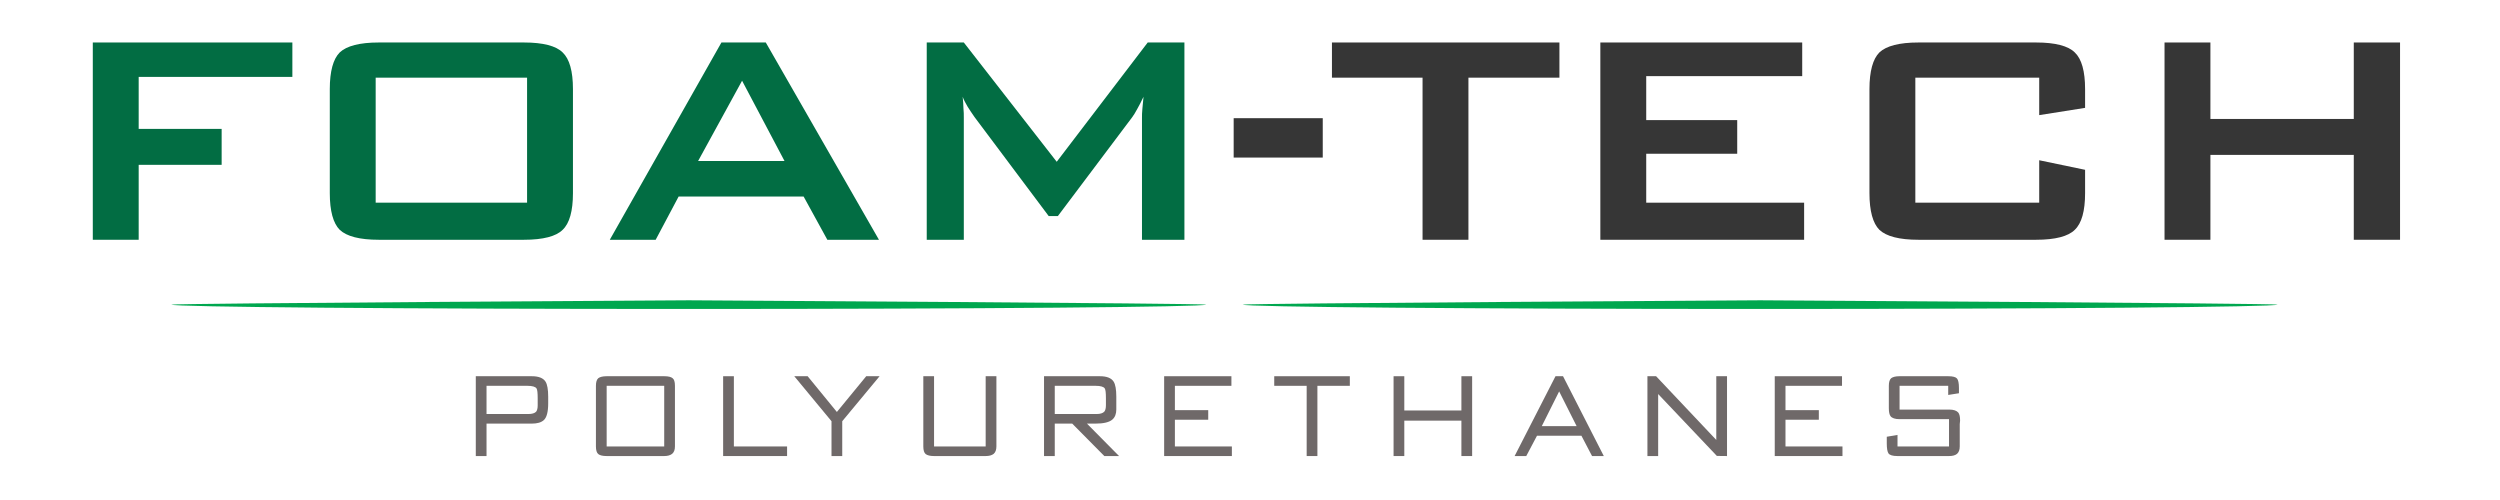 <svg xmlns="http://www.w3.org/2000/svg" xmlns:xlink="http://www.w3.org/1999/xlink" xmlns:serif="http://www.serif.com/" width="100%" height="100%" viewBox="0 0 200 40" xml:space="preserve" style="fill-rule:evenodd;clip-rule:evenodd;stroke-linejoin:round;stroke-miterlimit:2;">    <g transform="matrix(0.107,0,0,0.107,-189.463,-182.322)">        <g transform="matrix(285.85,0,0,285.85,1802.33,1883.21)">            <path d="M0.132,-0L0.132,-0.516L0.654,-0.516L0.654,-0.426L0.252,-0.426L0.252,-0.29L0.469,-0.29L0.469,-0.196L0.252,-0.196L0.252,-0L0.132,-0Z" style="fill:rgb(2,109,67);fill-rule:nonzero;"></path>        </g>        <g transform="matrix(285.85,0,0,285.85,1982.67,1883.21)">            <path d="M0.121,-0.394C0.121,-0.441 0.13,-0.473 0.147,-0.49C0.165,-0.507 0.199,-0.516 0.249,-0.516L0.629,-0.516C0.679,-0.516 0.713,-0.507 0.73,-0.49C0.748,-0.473 0.757,-0.441 0.757,-0.394L0.757,-0.122C0.757,-0.075 0.748,-0.043 0.73,-0.026C0.713,-0.009 0.679,-0 0.629,-0L0.249,-0C0.199,-0 0.165,-0.009 0.147,-0.026C0.13,-0.043 0.121,-0.075 0.121,-0.122L0.121,-0.394ZM0.241,-0.097L0.637,-0.097L0.637,-0.424L0.241,-0.424L0.241,-0.097Z" style="fill:rgb(2,109,67);fill-rule:nonzero;"></path>        </g>        <g transform="matrix(285.85,0,0,285.85,2217.17,1883.21)">            <path d="M0.264,-0.206L0.49,-0.206L0.379,-0.416L0.264,-0.206ZM0.033,-0L0.325,-0.516L0.441,-0.516L0.737,-0L0.602,-0L0.54,-0.113L0.213,-0.113L0.153,-0L0.033,-0Z" style="fill:rgb(2,109,67);fill-rule:nonzero;"></path>        </g>        <g transform="matrix(285.85,0,0,285.85,2426.12,1883.21)">            <path d="M0.131,-0L0.131,-0.516L0.228,-0.516L0.471,-0.204L0.709,-0.516L0.805,-0.516L0.805,-0L0.694,-0L0.694,-0.319C0.694,-0.325 0.694,-0.333 0.695,-0.342C0.696,-0.352 0.697,-0.362 0.698,-0.374C0.692,-0.361 0.686,-0.35 0.681,-0.341C0.676,-0.332 0.672,-0.325 0.668,-0.32L0.474,-0.062L0.45,-0.062L0.256,-0.321C0.249,-0.331 0.243,-0.34 0.238,-0.348C0.233,-0.357 0.228,-0.365 0.225,-0.374C0.226,-0.363 0.227,-0.353 0.227,-0.344C0.228,-0.335 0.228,-0.327 0.228,-0.319L0.228,-0L0.131,-0Z" style="fill:rgb(2,109,67);fill-rule:nonzero;"></path>        </g>        <g transform="matrix(285.85,0,0,285.85,2679.33,1883.21)">            <rect x="0.048" y="-0.318" width="0.233" height="0.103" style="fill:rgb(54,54,54);fill-rule:nonzero;"></rect>        </g>        <g transform="matrix(285.85,0,0,285.85,2762.24,1883.21)">            <path d="M0.372,-0.424L0.372,-0L0.252,-0L0.252,-0.424L0.015,-0.424L0.015,-0.516L0.61,-0.516L0.61,-0.424L0.372,-0.424Z" style="fill:rgb(54,54,54);fill-rule:nonzero;"></path>        </g>        <g transform="matrix(285.85,0,0,285.85,2929.47,1883.21)">            <path d="M0.132,-0L0.132,-0.516L0.66,-0.516L0.66,-0.428L0.252,-0.428L0.252,-0.313L0.49,-0.313L0.49,-0.225L0.252,-0.225L0.252,-0.097L0.665,-0.097L0.665,-0L0.132,-0Z" style="fill:rgb(54,54,54);fill-rule:nonzero;"></path>        </g>        <g transform="matrix(285.85,0,0,285.85,3133.82,1883.21)">            <path d="M0.565,-0.424L0.241,-0.424L0.241,-0.097L0.565,-0.097L0.565,-0.208L0.685,-0.183L0.685,-0.122C0.685,-0.075 0.676,-0.043 0.658,-0.026C0.641,-0.009 0.607,-0 0.557,-0L0.249,-0C0.199,-0 0.165,-0.009 0.147,-0.026C0.13,-0.043 0.121,-0.075 0.121,-0.122L0.121,-0.394C0.121,-0.441 0.13,-0.473 0.147,-0.49C0.165,-0.507 0.199,-0.516 0.249,-0.516L0.557,-0.516C0.607,-0.516 0.641,-0.507 0.658,-0.49C0.676,-0.473 0.685,-0.441 0.685,-0.394L0.685,-0.345L0.565,-0.326L0.565,-0.424Z" style="fill:rgb(54,54,54);fill-rule:nonzero;"></path>        </g>        <g transform="matrix(285.85,0,0,285.85,3351.29,1883.21)">            <path d="M0.132,-0L0.132,-0.516L0.252,-0.516L0.252,-0.316L0.627,-0.316L0.627,-0.516L0.748,-0.516L0.748,-0L0.627,-0L0.627,-0.222L0.252,-0.222L0.252,-0L0.132,-0Z" style="fill:rgb(54,54,54);fill-rule:nonzero;"></path>        </g>    </g>    <g transform="matrix(0.054,0,0,0.054,-68.973,-41.521)">        <g transform="matrix(169.176,0,0,169.176,1973.7,1444.53)">            <path d="M0.144,-0L0.05,-0L0.05,-0.699L0.541,-0.699C0.601,-0.699 0.641,-0.683 0.661,-0.651C0.676,-0.627 0.684,-0.583 0.684,-0.519L0.684,-0.462C0.684,-0.387 0.671,-0.338 0.646,-0.315C0.623,-0.294 0.588,-0.284 0.54,-0.284L0.144,-0.284L0.144,-0ZM0.502,-0.615L0.144,-0.615L0.144,-0.368L0.51,-0.368C0.543,-0.368 0.565,-0.375 0.578,-0.388C0.587,-0.399 0.592,-0.417 0.592,-0.443L0.592,-0.506C0.592,-0.552 0.589,-0.581 0.582,-0.592C0.572,-0.607 0.545,-0.615 0.502,-0.615Z" style="fill:rgb(111,105,105);fill-rule:nonzero;"></path>        </g>        <g transform="matrix(169.176,0,0,169.176,2151.67,1444.53)">            <path d="M0.648,-0.084L0.648,-0.615L0.144,-0.615L0.144,-0.084L0.648,-0.084ZM0.742,-0.615L0.742,-0.084C0.742,-0.055 0.734,-0.033 0.717,-0.019C0.7,-0.006 0.677,-0 0.648,-0L0.144,-0C0.109,-0 0.085,-0.006 0.071,-0.017C0.057,-0.028 0.05,-0.051 0.05,-0.084L0.05,-0.615C0.05,-0.648 0.057,-0.67 0.071,-0.682C0.086,-0.693 0.11,-0.699 0.144,-0.699L0.649,-0.699C0.684,-0.699 0.708,-0.693 0.721,-0.682C0.735,-0.672 0.742,-0.65 0.742,-0.615Z" style="fill:rgb(111,105,105);fill-rule:nonzero;"></path>        </g>        <g transform="matrix(169.176,0,0,169.176,2340.13,1444.53)">            <path d="M0.144,-0.699L0.144,-0.084L0.61,-0.084L0.61,-0L0.05,-0L0.05,-0.699L0.144,-0.699Z" style="fill:rgb(111,105,105);fill-rule:nonzero;"></path>        </g>        <g transform="matrix(169.176,0,0,169.176,2452.3,1444.53)">            <path d="M0.127,-0.699L0.383,-0.386L0.64,-0.699L0.757,-0.699L0.43,-0.305L0.43,-0L0.336,-0L0.336,-0.305L0.01,-0.699L0.127,-0.699Z" style="fill:rgb(111,105,105);fill-rule:nonzero;"></path>        </g>        <g transform="matrix(169.176,0,0,169.176,2636.7,1444.53)">            <path d="M0.05,-0.084L0.05,-0.699L0.144,-0.699L0.144,-0.084L0.596,-0.084L0.596,-0.699L0.69,-0.699L0.69,-0.084C0.69,-0.055 0.682,-0.033 0.666,-0.019C0.649,-0.006 0.626,-0 0.596,-0L0.143,-0C0.11,-0 0.086,-0.006 0.071,-0.017C0.057,-0.028 0.05,-0.051 0.05,-0.084Z" style="fill:rgb(111,105,105);fill-rule:nonzero;"></path>        </g>        <g transform="matrix(169.176,0,0,169.176,2815.52,1444.53)">            <path d="M0.502,-0.615L0.144,-0.615L0.144,-0.368L0.51,-0.368C0.542,-0.368 0.565,-0.375 0.578,-0.389C0.587,-0.4 0.592,-0.418 0.592,-0.445L0.592,-0.506C0.592,-0.552 0.589,-0.581 0.582,-0.592C0.572,-0.607 0.545,-0.615 0.502,-0.615ZM0.707,-0L0.578,-0L0.297,-0.284L0.144,-0.284L0.144,-0L0.05,-0L0.05,-0.699L0.54,-0.699C0.6,-0.699 0.64,-0.683 0.66,-0.651C0.675,-0.627 0.683,-0.583 0.683,-0.52L0.683,-0.408C0.683,-0.37 0.672,-0.34 0.649,-0.32C0.622,-0.296 0.572,-0.284 0.5,-0.284L0.462,-0.284L0.426,-0.284L0.707,-0Z" style="fill:rgb(111,105,105);fill-rule:nonzero;"></path>        </g>        <g transform="matrix(169.176,0,0,169.176,2993.49,1444.53)">            <path d="M0.639,-0.699L0.639,-0.615L0.144,-0.615L0.144,-0.402L0.436,-0.402L0.436,-0.318L0.144,-0.318L0.144,-0.084L0.643,-0.084L0.643,-0L0.05,-0L0.05,-0.699L0.639,-0.699Z" style="fill:rgb(111,105,105);fill-rule:nonzero;"></path>        </g>        <g transform="matrix(169.176,0,0,169.176,3162.16,1444.53)">            <path d="M0.679,-0.699L0.679,-0.615L0.395,-0.615L0.395,-0L0.301,-0L0.301,-0.615L0.017,-0.615L0.017,-0.699L0.679,-0.699Z" style="fill:rgb(111,105,105);fill-rule:nonzero;"></path>        </g>        <g transform="matrix(169.176,0,0,169.176,3333.37,1444.53)">            <path d="M0.144,-0.699L0.144,-0.399L0.644,-0.399L0.644,-0.699L0.738,-0.699L0.738,-0L0.644,-0L0.644,-0.31L0.144,-0.31L0.144,-0L0.05,-0L0.05,-0.699L0.144,-0.699Z" style="fill:rgb(111,105,105);fill-rule:nonzero;"></path>        </g>        <g transform="matrix(169.176,0,0,169.176,3520.48,1444.53)">            <path d="M0.428,-0.699L0.785,-0L0.682,0L0.589,-0.178L0.2,-0.178L0.106,0L0.004,-0L0.362,-0.699L0.428,-0.699ZM0.547,-0.262L0.394,-0.566L0.242,-0.262L0.547,-0.262Z" style="fill:rgb(111,105,105);fill-rule:nonzero;"></path>        </g>        <g transform="matrix(169.176,0,0,169.176,3709.45,1444.53)">            <path d="M0.126,-0.699L0.653,-0.141L0.653,-0.699L0.747,-0.699L0.747,-0L0.658,-0.001L0.144,-0.543L0.144,-0L0.05,-0L0.05,-0.699L0.126,-0.699Z" style="fill:rgb(111,105,105);fill-rule:nonzero;"></path>        </g>        <g transform="matrix(169.176,0,0,169.176,3898.08,1444.53)">            <path d="M0.639,-0.699L0.639,-0.615L0.144,-0.615L0.144,-0.402L0.436,-0.402L0.436,-0.318L0.144,-0.318L0.144,-0.084L0.643,-0.084L0.643,-0L0.05,-0L0.05,-0.699L0.639,-0.699Z" style="fill:rgb(111,105,105);fill-rule:nonzero;"></path>        </g>        <g transform="matrix(169.176,0,0,169.176,4066.75,1444.53)">            <path d="M0.034,-0.11L0.034,-0.169L0.128,-0.185L0.128,-0.084L0.579,-0.084L0.579,-0.323L0.146,-0.323C0.107,-0.323 0.08,-0.332 0.067,-0.349C0.057,-0.362 0.052,-0.386 0.052,-0.42L0.052,-0.615C0.052,-0.648 0.059,-0.67 0.073,-0.682C0.088,-0.693 0.112,-0.699 0.145,-0.699L0.572,-0.699C0.612,-0.699 0.638,-0.692 0.649,-0.679C0.66,-0.666 0.666,-0.638 0.666,-0.596L0.666,-0.55L0.572,-0.535L0.572,-0.615L0.146,-0.615L0.146,-0.407L0.58,-0.407C0.619,-0.407 0.645,-0.398 0.66,-0.381C0.671,-0.367 0.676,-0.344 0.676,-0.311L0.673,-0.279L0.673,-0.084C0.673,-0.055 0.665,-0.033 0.649,-0.019C0.633,-0.006 0.61,-0 0.58,-0L0.127,-0C0.086,-0 0.06,-0.008 0.049,-0.023C0.039,-0.038 0.034,-0.067 0.034,-0.11Z" style="fill:rgb(111,105,105);fill-rule:nonzero;"></path>        </g>    </g>    <g transform="matrix(0.108,0,0,0.092,-102.758,-81.241)">        <path d="M2255.28,1144.17C2255.28,1144.17 2638.48,1146.81 2638.48,1147.95C2638.48,1150.03 2466.77,1151.72 2255.28,1151.72C2043.78,1151.72 1872.08,1150.03 1872.08,1147.95C1872.08,1146.81 2255.28,1144.17 2255.28,1144.17Z" style="fill:rgb(0,167,79);"></path>    </g>    <g transform="matrix(0.108,0,0,0.092,-188.468,-81.241)">        <path d="M2255.28,1144.17C2255.28,1144.17 2638.48,1146.81 2638.48,1147.95C2638.48,1150.03 2466.77,1151.72 2255.28,1151.72C2043.78,1151.72 1872.08,1150.03 1872.08,1147.95C1872.08,1146.81 2255.28,1144.17 2255.28,1144.17Z" style="fill:rgb(0,167,79);"></path>    </g></svg>